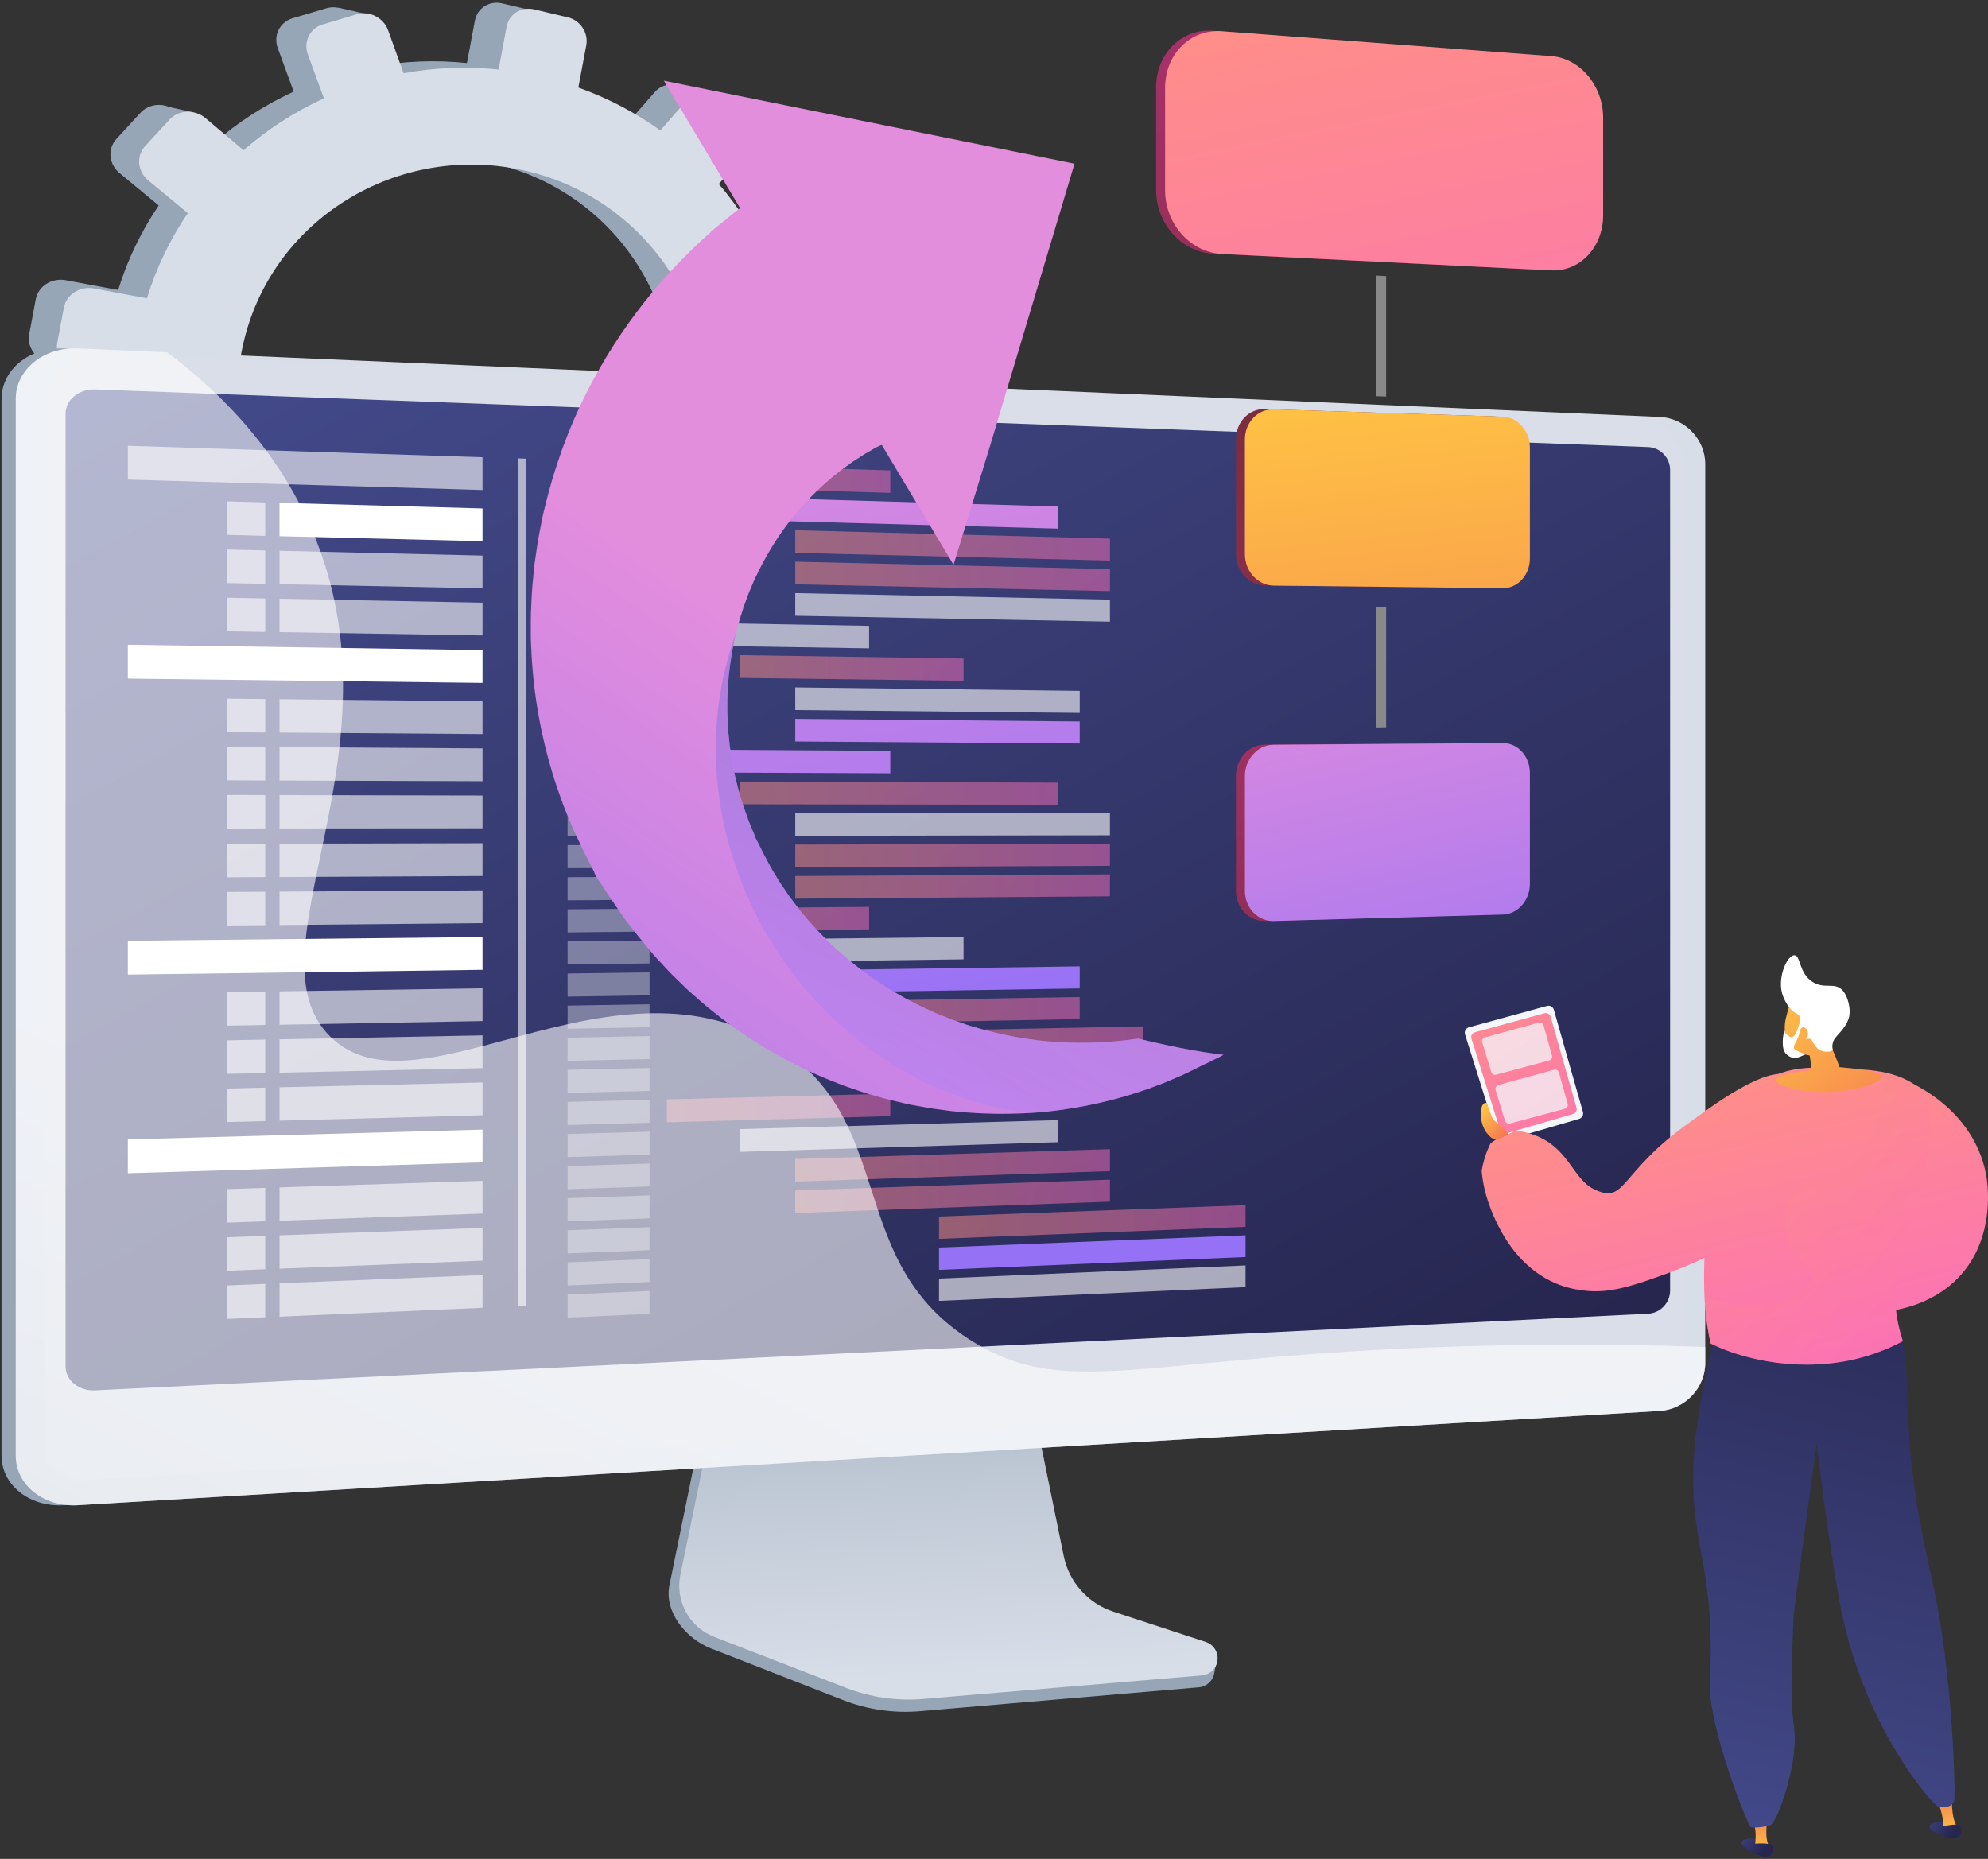 <svg fill="none" height="548" viewBox="0 0 586 548" width="586" xmlns="http://www.w3.org/2000/svg" xmlns:xlink="http://www.w3.org/1999/xlink"><rect x="0" y="0" width="586" height="548" fill="#333333" stroke="none"/><linearGradient id="a"><stop offset="0" stop-color="#d8dee8"/><stop offset=".996" stop-color="#97a6b7"/></linearGradient><linearGradient id="b" gradientUnits="userSpaceOnUse" x1="280.112" x2="274.982" xlink:href="#a" y1="493.942" y2="346.179"/><linearGradient id="c" gradientUnits="userSpaceOnUse" x1="189.739" x2="-9.33" xlink:href="#a" y1="389.216" y2="792.486"/><linearGradient id="d"><stop offset="0" stop-color="#444b8c"/><stop offset=".996" stop-color="#26264f"/></linearGradient><linearGradient id="e" gradientUnits="userSpaceOnUse" x1="137.475" x2="357.854" xlink:href="#d" y1="53.589" y2="457.792"/><linearGradient id="f"><stop offset=".004" stop-color="#e38ddd"/><stop offset="1" stop-color="#9571f6"/></linearGradient><linearGradient id="g" gradientUnits="userSpaceOnUse" x1="254.996" x2="294.556" xlink:href="#f" y1="90.52" y2="331.644"/><linearGradient id="h"><stop offset="0" stop-color="#ff9085"/><stop offset="1" stop-color="#fb6fbb"/></linearGradient><linearGradient id="i" gradientUnits="userSpaceOnUse" x1="234.417" x2="327.177" xlink:href="#h" y1="160.783" y2="160.783"/><linearGradient id="j" gradientUnits="userSpaceOnUse" x1="234.417" x2="327.177" xlink:href="#h" y1="169.916" y2="169.916"/><linearGradient id="k" gradientUnits="userSpaceOnUse" x1="218.122" x2="284.028" xlink:href="#h" y1="196.916" y2="196.916"/><linearGradient id="l" gradientUnits="userSpaceOnUse" x1="255.839" x2="292.036" xlink:href="#f" y1="90.665" y2="311.291"/><linearGradient id="m" gradientUnits="userSpaceOnUse" x1="196.57" x2="262.433" xlink:href="#h" y1="140.925" y2="140.925"/><linearGradient id="n" gradientUnits="userSpaceOnUse" x1="234.417" x2="327.177" xlink:href="#h" y1="343.547" y2="343.547"/><linearGradient id="o" gradientUnits="userSpaceOnUse" x1="234.417" x2="327.177" xlink:href="#h" y1="352.681" y2="352.681"/><linearGradient id="p" gradientUnits="userSpaceOnUse" x1="276.792" x2="367.15" xlink:href="#h" y1="360.245" y2="360.245"/><linearGradient id="q" gradientUnits="userSpaceOnUse" x1="283.966" x2="312.24" xlink:href="#f" y1="137.612" y2="309.944"/><linearGradient id="r" gradientUnits="userSpaceOnUse" x1="196.57" x2="262.433" xlink:href="#h" y1="326.627" y2="326.627"/><linearGradient id="s" gradientUnits="userSpaceOnUse" x1="218.122" x2="311.814" xlink:href="#h" y1="233.812" y2="233.812"/><linearGradient id="t" gradientUnits="userSpaceOnUse" x1="234.417" x2="327.177" xlink:href="#h" y1="252.213" y2="252.213"/><linearGradient id="u" gradientUnits="userSpaceOnUse" x1="234.417" x2="327.177" xlink:href="#h" y1="261.347" y2="261.347"/><linearGradient id="v" gradientUnits="userSpaceOnUse" x1="196.734" x2="256.178" xlink:href="#h" y1="270.961" y2="270.961"/><linearGradient id="w" gradientUnits="userSpaceOnUse" x1="246.23" x2="279.088" xlink:href="#f" y1="105.268" y2="305.543"/><linearGradient id="x" gradientUnits="userSpaceOnUse" x1="234.417" x2="318.268" xlink:href="#h" y1="297.955" y2="297.955"/><linearGradient id="y" gradientUnits="userSpaceOnUse" x1="254.015" x2="336.857" xlink:href="#h" y1="306.705" y2="306.705"/><linearGradient id="z" gradientUnits="userSpaceOnUse" x1="254.015" x2="336.857" xlink:href="#h" y1="315.796" y2="315.796"/><linearGradient id="A" gradientUnits="userSpaceOnUse" x1="208.521" x2="244.933" xlink:href="#f" y1="96.646" y2="318.588"/><linearGradient id="B"><stop offset="0" stop-color="#ab316d"/><stop offset="1" stop-color="#792d3d"/></linearGradient><linearGradient id="C" gradientUnits="userSpaceOnUse" x1="393.49" x2="432.23" xlink:href="#B" y1="-13.125" y2="177.052"/><linearGradient id="D" gradientUnits="userSpaceOnUse" x1="425.02" x2="401.995" xlink:href="#B" y1="306.732" y2="110.344"/><linearGradient id="E" gradientUnits="userSpaceOnUse" x1="389.988" x2="428.485" xlink:href="#B" y1="176.974" y2="337.377"/><linearGradient id="F" gradientUnits="userSpaceOnUse" x1="396.098" x2="434.818" xlink:href="#h" y1="-12.988" y2="177.092"/><linearGradient id="G" gradientUnits="userSpaceOnUse" x1="427.612" x2="404.598" y1="306.725" y2="110.428"><stop offset=".004" stop-color="#f36f56"/><stop offset="1" stop-color="#ffc444"/></linearGradient><linearGradient id="H" gradientUnits="userSpaceOnUse" x1="392.598" x2="431.075" xlink:href="#f" y1="177.036" y2="337.359"/><linearGradient id="I" gradientUnits="userSpaceOnUse" x1="252.55" x2="99.307" xlink:href="#f" y1="204.158" y2="424.445"/><linearGradient id="J" gradientUnits="userSpaceOnUse" x1="300.137" x2="261.034" y1="222.075" y2="314.258"><stop offset=".004" stop-color="#6165d7"/><stop offset="1" stop-color="#aa80f9"/></linearGradient><linearGradient id="K" gradientUnits="userSpaceOnUse" x1="427.598" x2="475.743" xlink:href="#h" y1="280.597" y2="358.854"/><linearGradient id="L" gradientUnits="userSpaceOnUse" x1="542.837" x2="566.438" xlink:href="#h" y1="304.115" y2="405.702"/><linearGradient id="M" gradientUnits="userSpaceOnUse" x1="566.543" x2="575.19" xlink:href="#d" y1="534.983" y2="540.729"/><linearGradient id="N"><stop offset="0" stop-color="#ffc444"/><stop offset=".996" stop-color="#f36f56"/></linearGradient><linearGradient id="O" gradientUnits="userSpaceOnUse" x1="574.91" x2="573.018" xlink:href="#N" y1="540.783" y2="527.402"/><linearGradient id="P" gradientUnits="userSpaceOnUse" x1="567.192" x2="575.839" xlink:href="#d" y1="534.006" y2="539.752"/><linearGradient id="Q" gradientUnits="userSpaceOnUse" x1="511.638" x2="519.396" xlink:href="#d" y1="539.272" y2="546.172"/><linearGradient id="R" gradientUnits="userSpaceOnUse" x1="436.165" x2="444.521" xlink:href="#N" y1="327.824" y2="335.29"/><linearGradient id="S" gradientUnits="userSpaceOnUse" x1="519.111" x2="519.111" xlink:href="#N" y1="546.186" y2="532.672"/><linearGradient id="T" gradientUnits="userSpaceOnUse" x1="518.474" x2="569.058" xlink:href="#d" y1="552.383" y2="348.153"/><linearGradient id="U" gradientUnits="userSpaceOnUse" x1="524.253" x2="547.854" xlink:href="#h" y1="308.432" y2="410.019"/><linearGradient id="V" gradientUnits="userSpaceOnUse" x1="513.991" x2="580.446" xlink:href="#h" y1="341.782" y2="394.524"/><linearGradient id="W" gradientUnits="userSpaceOnUse" x1="512.418" x2="520.176" xlink:href="#d" y1="538.395" y2="545.296"/><linearGradient id="X" gradientUnits="userSpaceOnUse" x1="480.262" x2="503.863" xlink:href="#h" y1="318.652" y2="420.239"/><linearGradient id="Y" gradientUnits="userSpaceOnUse" x1="519.268" x2="561.277" xlink:href="#N" y1="293.146" y2="346"/><linearGradient id="Z" gradientUnits="userSpaceOnUse" x1="521.039" x2="563.05" xlink:href="#N" y1="291.738" y2="344.593"/><path d="m237.263 123.127-12.775-2.376c.704-8.601.196-17.08-1.394-25.255l11.974-4.235c3.273-1.157 5.006-4.828 3.88-8.207l-3.006-9.012c-1.133-3.399-4.722-5.243-8.022-4.111l-11.8 4.051c-3.658-7.887-8.404-15.27-14.101-21.923l8.112-9.385c2.327-2.693 2.03-6.867-.667-9.335l-7.213-6.598c-2.726-2.494-6.856-2.332-9.219.372l-8.106 9.274c-7.208-5.162-15.246-9.419-23.981-12.533l2.322-12.367c.685-3.648-1.736-7.306-5.418-8.173l-9.854-2.319c-3.729-.878-7.323 1.398-8.015 5.087l-2.347 12.503c-9.426-.969-18.764-.563-27.78 1.087l-4.513-12.549c-1.326-3.688-5.415-5.788-9.141-4.683l-9.964 2.955c-3.768 1.118-5.727 5.044-4.367 8.762l4.703 12.854c-8.523 3.907-16.444 9.012-23.497 15.163l-11.114-9.369c-3.151-2.656-7.869-2.472-10.534.425l-7.11 7.729c-2.682 2.916-2.263 7.432.933 10.075l11.53 9.535c-5.11 7.546-9.173 15.901-11.951 24.913l-15.438-2.871c-4.155-.773-8.124 1.742-8.852 5.618l-1.935 10.309c-.728 3.877 2.069 7.611 6.232 8.339l15.88 2.778c-.351 9.244.684 18.302 2.946 26.955l-15.474 5.311c-3.946 1.355-5.978 5.428-4.53 9.089l3.837 9.704c1.438 3.637 5.78 5.456 9.689 4.074l15.684-5.548c4.396 7.746 9.867 14.853 16.242 21.11l-10.751 12.302c-2.621 2.999-2.217 7.352.899 9.711l8.239 6.24c3.08 2.333 7.664 1.796 10.242-1.187l10.695-12.374c7.457 4.316 15.572 7.69 24.205 9.95l-2.908 15.486c-.693 3.689 1.84 7.07 5.643 7.551l10.051 1.272c3.755.475 7.345-2.098 8.03-5.746l2.876-15.319c8.763.143 17.315-.882 25.48-2.925l5.134 14.03c1.227 3.353 5.027 4.945 8.481 3.566l9.136-3.648c3.416-1.365 5.21-5.162 4.013-8.491l-4.954-13.776c7.488-3.936 14.414-8.815 20.59-14.49l10.887 9.003c2.672 2.211 6.695 1.74 8.989-1.041l6.082-7.372c2.28-2.764 1.993-6.799-.645-9.023l-10.5-8.852c4.583-6.866 8.301-14.394 10.978-22.459l13.146 2.299c3.388.593 6.657-1.75 7.311-5.232l1.738-9.257c.653-3.482-1.551-6.812-4.933-7.441zm-117.704 56.801c-38.054-5.692-64.173-40.959-57.109-78.587 7.064-37.628 44.272-61.424 81.89-53.41 36.34 7.742 59.527 42.479 52.891 77.823-6.635 35.344-40.911 59.673-77.672 54.174z" fill="#97a6b7"/><path d="m108.755 4.296-9.037-2.022-4.668 7.567z" fill="#97a6b7"/><path d="m198.246 24.994 10.469 2.074-1.452 7.737z" fill="#97a6b7"/><path d="m231.213 69.82 10.376 2.385-3.713 5.364z" fill="#97a6b7"/><path d="m238.146 123.406 10.403 2.819-4.412 4.476z" fill="#97a6b7"/><path d="m206.978 192.565 9.972 3.388 2.825-8.129z" fill="#97a6b7"/><path d="m160.684 222.949 8.887 3.4 2.008-6.659z" fill="#97a6b7"/><path d="m111.618 230.622-7.985-3.014 9.092-9.225z" fill="#97a6b7"/><path d="m68.537 213.334-9.246-3.792 9.112-7.598z" fill="#97a6b7"/><path d="m46.83 30.88 9.979 2.198-5.347 6.573z" fill="#97a6b7"/><path d="m12.08 105.86 8.945 3.087.681-7.666z" fill="#97a6b7"/><path d="m21.496 164.67 8.717 3.152 1.851-5.822z" fill="#97a6b7"/><path d="m247.426 125.893-12.881-2.395c.709-8.672.197-17.22-1.406-25.461l12.073-4.269c3.299-1.167 5.048-4.867 3.911-8.273l-3.03-9.086c-1.143-3.427-4.762-5.286-8.089-4.144l-11.898 4.083c-3.688-7.951-8.474-15.394-14.218-22.102l8.179-9.461c2.346-2.715 2.047-6.923-.673-9.411l-7.273-6.652c-2.749-2.514-6.913-2.352-9.296.375l-8.172 9.35c-7.268-5.205-15.372-9.496-24.181-12.636l2.341-12.468c.69-3.678-1.75-7.366-5.462-8.239l-9.936-2.339c-3.76-.885-7.384 1.41-8.082 5.128l-2.366 12.604c-9.504-.977-18.92-.568-28.01 1.095l-4.551-12.651c-1.337-3.718-5.46-5.836-9.216-4.722l-10.047 2.979c-3.799 1.126-5.774 5.085-4.403 8.833l4.743 12.96c-8.593 3.938-16.58 9.085-23.691 15.286l-11.206-9.446c-3.177-2.678-7.934-2.492-10.621.428l-7.169 7.792c-2.704 2.94-2.281 7.493.941 10.157l11.625 9.613c-5.152 7.608-9.249 16.031-12.049 25.116l-15.566-2.895c-4.189-.779-8.192 1.755-8.925 5.663l-1.951 10.393c-.734 3.908 2.086 7.673 6.284 8.407l16.012 2.801c-.353 9.319.69 18.451 2.971 27.175l-15.602 5.354c-3.978 1.365-6.027 5.472-4.568 9.163l3.869 9.783c1.45 3.667 5.828 5.501 9.769 4.107l15.814-5.592c4.433 7.808 9.949 14.973 16.378 21.282l-10.84 12.402c-2.643 3.023-2.235 7.412.906 9.791l8.307 6.29c3.106 2.352 7.728 1.811 10.327-1.196l10.784-12.474c7.519 4.351 15.702 7.753 24.405 10.031l-2.931 15.613c-.698 3.718 1.855 7.127 5.69 7.612l10.134 1.283c3.787.479 7.406-2.115 8.097-5.794l2.899-15.443c8.836.144 17.458-.888 25.691-2.948l5.177 14.145c1.237 3.379 5.068 4.985 8.551 3.594l9.211-3.677c3.446-1.375 5.254-5.204 4.047-8.56l-4.995-13.889c7.55-3.967 14.532-8.886 20.76-14.607l10.977 9.077c2.695 2.228 6.751 1.754 9.064-1.049l6.132-7.433c2.299-2.786 2.009-6.854-.651-9.096l-10.587-8.925c4.621-6.922 8.369-14.511 11.069-22.641l13.255 2.318c3.416.597 6.712-1.765 7.371-5.275l1.752-9.333c.659-3.51-1.563-6.867-4.973-7.502zm-118.677 57.261c-38.37-5.739-64.706-41.295-57.584-79.229 7.122-37.934 44.636-61.924 82.567-53.843 36.641 7.806 60.02 42.827 53.331 78.46-6.69 35.632-41.249 60.158-78.314 54.613z" fill="#d8dee8"/><path d="m327.243 478.374c-7.468-2.477-13.049-8.815-14.623-16.604l-10.869-53.794-92.976 3.302-11.442 56.04c-1.603 7.849 4.812 15.723 12.201 18.614l38.899 15.219c7.234 2.831 15.012 3.959 22.741 3.297l82.208-7.032c2.403-.206 4.331-2.095 4.61-4.518.28-2.424 1.964-5.145-.328-5.905z" fill="#97a6b7"/><path d="m328.163 475.103c-7.46-2.446-13.036-8.704-14.608-16.396l-10.858-53.117-90.709 3.263-11.432 55.336c-1.601 7.75 2.635 15.522 10.016 18.376l38.86 15.029c7.228 2.795 14.997 3.908 22.718 3.255l82.125-6.944c2.401-.203 4.327-2.069 4.606-4.462s-1.165-4.651-3.454-5.402z" fill="url(#b)"/><path d="m18.793 443.73c-10.083.601-18.331-5.94-18.331-14.584v-311.551c0-8.644 8.248-15.319 18.331-14.882l468.3 32.42c7.402.321 11.374-5.655 11.374 1.696v264.972c0 7.352-5.994 13.691-13.396 14.132z" fill="#97a6b7"/><path d="m22.983 443.73c-10.083.601-18.331-5.94-18.331-14.584v-311.551c0-8.644 8.248-15.319 18.331-14.882l466.278 20.203c7.402.321 13.396 6.562 13.396 13.913v264.972c0 7.352-5.994 13.69-13.396 14.132z" fill="url(#c)"/><path d="m488.679 123.144-466.278-19.182c-4.808 5.786-9.19 9.348-9.19 13.964v242.304 68.446c0 4.616 4.383 8.106 9.773 7.797l466.278-26.776c3.968-.228 7.176-3.61 7.176-7.554v-60.572-204.982c0-3.944-3.208-7.274-7.758-13.445z" fill="#d8dee8" opacity=".3"/><path d="m485.797 387.276-457.76 22.596c-4.805.238-8.71-2.939-8.71-7.094v-280.771c0-4.156 3.905-7.38 8.71-7.201l457.76 16.991c3.592.134 6.498 3.145 6.498 6.725v241.949c0 3.581-2.906 6.628-6.498 6.805z" fill="url(#e)"/><path d="m142.231 144.457-104.541-3.075v-9.967l104.541 3.381z" fill="#fff" opacity=".6"/><path d="m191.464 143.148-24.151-.731v-6.81l24.151.781z" fill="#fff" opacity=".36"/><path d="m191.464 152.54-24.151-.661v-6.81l24.151.711z" fill="#fff" opacity=".36"/><path d="m311.814 155.834-93.692-2.565v-6.704l93.692 2.76z" fill="url(#g)"/><path d="m327.177 165.254-92.76-2.271v-6.67l92.76 2.463z" fill="url(#i)" opacity=".5"/><path d="m327.177 174.253-92.76-2.003v-6.67l92.76 2.196z" fill="url(#j)" opacity=".5"/><path d="m327.177 183.252-92.76-1.734v-6.67l92.76 1.927z" fill="#fff" opacity=".6"/><path d="m191.464 161.931-24.151-.591v-6.81l24.151.642z" fill="#fff" opacity=".36"/><path d="m191.464 171.323-24.151-.521v-6.81l24.151.572z" fill="#fff" opacity=".36"/><path d="m191.464 180.715-24.151-.452v-6.81l24.151.502z" fill="#fff" opacity=".36"/><path d="m191.464 190.106-24.151-.382v-6.809l24.151.432z" fill="#fff" opacity=".36"/><path d="m256.178 191.129-59.444-.939v-6.749l59.444 1.063z" fill="#fff" opacity=".6"/><path d="m191.464 199.498-24.151-.312v-6.81l24.151.362z" fill="#fff" opacity=".36"/><path d="m191.464 208.89-24.151-.242v-6.81l24.151.292z" fill="#fff" opacity=".36"/><path d="m191.464 218.281-24.151-.172v-6.81l24.151.223z" fill="#fff" opacity=".36"/><path d="m284.028 200.693-65.906-.851v-6.704l65.906.989z" fill="url(#k)" opacity=".5"/><path d="m318.268 210.161-83.851-.841v-6.67l83.851 1.015z" fill="#fff" opacity=".6"/><path d="m318.268 219.186-83.851-.598v-6.671l83.851.773z" fill="url(#l)"/><path d="m191.464 227.673-24.151-.102v-6.81l24.151.153z" fill="#fff" opacity=".36"/><path d="m191.464 237.065-24.151-.033v-6.81l24.151.083z" fill="#fff" opacity=".36"/><path d="m191.464 246.456-24.151.037v-6.809l24.151.013z" fill="#fff" opacity=".36"/><path d="m191.464 255.848-24.151.107v-6.81l24.151-.057z" fill="#fff" opacity=".36"/><path d="m191.464 265.239-24.151.177v-6.809l24.151-.127z" fill="#fff" opacity=".36"/><path d="m191.464 274.631-24.151.247v-6.81l24.151-.196z" fill="#fff" opacity=".36"/><path d="m191.464 284.023-24.151.317v-6.81l24.151-.266z" fill="#fff" opacity=".36"/><path d="m191.464 293.415-24.151.386v-6.81l24.151-.336z" fill="#fff" opacity=".36"/><path d="m191.464 302.806-24.151.456v-6.809l24.151-.406z" fill="#fff" opacity=".36"/><path d="m191.464 312.198-24.151.526v-6.81l24.151-.476z" fill="#fff" opacity=".36"/><path d="m191.464 321.589-24.151.596v-6.809l24.151-.546z" fill="#fff" opacity=".36"/><path d="m191.464 330.981-24.151.666v-6.81l24.151-.615z" fill="#fff" opacity=".36"/><path d="m191.464 340.373-24.151.735v-6.809l24.151-.686z" fill="#fff" opacity=".36"/><path d="m191.464 349.765-24.151.805v-6.81l24.151-.755z" fill="#fff" opacity=".36"/><path d="m191.464 359.156-24.151.875v-6.809l24.151-.825z" fill="#fff" opacity=".36"/><path d="m191.464 368.548-24.151.945v-6.81l24.151-.895z" fill="#fff" opacity=".36"/><path d="m191.464 377.94-24.151 1.014v-6.809l24.151-.965z" fill="#fff" opacity=".36"/><path d="m191.464 387.331-24.151 1.085v-6.81l24.151-1.034z" fill="#fff" opacity=".36"/><path d="m262.433 145.296-65.863-1.994v-6.748l65.863 2.13z" fill="url(#m)" opacity=".5"/><path d="m311.814 336.708-93.692 2.853v-6.704l93.692-2.658z" fill="#fff" opacity=".6"/><path d="m327.177 345.24-92.76 3.092v-6.67l92.76-2.899z" fill="url(#n)" opacity=".5"/><path d="m327.177 354.239-92.76 3.361v-6.67l92.76-3.168z" fill="url(#o)" opacity=".5"/><path d="m367.15 361.674-90.358 3.535v-6.582l90.358-3.347z" fill="url(#p)" opacity=".5"/><path d="m367.15 370.558-90.358 3.796v-6.582l90.358-3.608z" fill="url(#q)"/><path d="m367.15 379.442-90.358 4.057v-6.582l90.358-3.869z" fill="#fff" opacity=".6"/><path d="m262.433 329.025-65.863 1.815v-6.748l65.863-1.679z" fill="url(#r)" opacity=".5"/><path d="m311.814 237.227-93.692-.126v-6.704l93.692.321z" fill="url(#s)" opacity=".5"/><path d="m327.177 246.247-92.76.143v-6.67l92.76.05z" fill="#fff" opacity=".6"/><path d="m327.177 255.246-92.76.412v-6.671l92.76-.218z" fill="url(#t)" opacity=".5"/><path d="m327.177 264.246-92.76.679v-6.67l92.76-.486z" fill="url(#u)" opacity=".5"/><path d="m256.178 273.97-59.444.607v-6.748l59.444-.484z" fill="url(#v)" opacity=".5"/><path d="m284.028 282.81-65.906.864v-6.704l65.906-.727z" fill="#fff" opacity=".6"/><path d="m318.268 291.387-83.851 1.341v-6.67l83.851-1.167z" fill="url(#w)"/><path d="m318.268 300.411-83.851 1.584v-6.67l83.851-1.409z" fill="url(#x)" opacity=".5"/><path d="m336.857 309.031-82.842 1.805v-6.63l82.842-1.632z" fill="url(#y)" opacity=".5"/><path d="m336.857 318.003-82.842 2.044v-6.63l82.842-1.871z" fill="url(#z)" opacity=".5"/><path d="m262.433 227.974-65.863-.279v-6.749l65.863.416z" fill="url(#A)"/><g fill="#fff"><path d="m142.231 159.553-59.837-1.486v-9.836l59.837 1.661z"/><path d="m66.917 157.682 11.27.28v-9.848l-11.27-.313z" opacity=".6"/><path d="m142.231 173.441-59.837-1.234v-9.837l59.837 1.41z" opacity=".6"/><path d="m66.917 171.887 11.27.233v-9.849l-11.27-.265z" opacity=".6"/><path d="m142.231 187.329-59.837-.983v-9.836l59.837 1.157z" opacity=".6"/><path d="m66.917 186.092 11.27.186v-9.849l-11.27-.218z" opacity=".6"/><path d="m142.231 285.908-104.541 1.409v-9.967l104.541-1.103z"/><path d="m142.231 301.004-59.837 1.08v-9.836l59.837-.906z" opacity=".6"/><path d="m66.917 302.364 11.27-.204v-9.849l-11.27.171z" opacity=".6"/><path d="m142.231 314.891-59.837 1.333v-9.837l59.837-1.157z" opacity=".6"/><path d="m66.917 316.569 11.27-.251v-9.849l-11.27.218z" opacity=".6"/><path d="m142.231 328.779-59.837 1.585v-9.837l59.837-1.409z" opacity=".6"/><path d="m66.917 330.774 11.27-.299v-9.849l-11.27.266z" opacity=".6"/><path d="m142.231 201.311-104.541-1.273v-9.967l104.541 1.578z"/><path d="m142.231 216.406-59.837-.454v-9.837l59.837.63z" opacity=".6"/><path d="m66.917 215.834 11.27.086v-9.849l-11.27-.119z" opacity=".6"/><path d="m142.231 230.294-59.837-.202v-9.837l59.837.378z" opacity=".6"/><path d="m66.917 230.039 11.27.038v-9.849l-11.27-.071z" opacity=".6"/><path d="m142.231 258.25-59.837.305v-9.837l59.837-.129z" opacity=".6"/><path d="m66.917 258.633 11.27-.057v-9.849l-11.27.025z" opacity=".6"/><path d="m142.231 272.138-59.837.557v-9.837l59.837-.381z" opacity=".6"/><path d="m66.917 272.839 11.27-.105v-9.849l-11.27.072z" opacity=".6"/><path d="m142.231 244.182-59.837.049v-9.836l59.837.126z" opacity=".6"/><path d="m66.917 244.244 11.27-.009v-9.849l-11.27-.024z" opacity=".6"/><path d="m142.231 342.662-104.541 3.209v-9.967l104.541-2.903z"/><path d="m142.231 357.758-59.837 2.11v-9.836l59.837-1.935z" opacity=".6"/><path d="m66.917 360.414 11.27-.397v-9.849l-11.27.364z" opacity=".6"/><path d="m142.231 371.646-59.837 2.362v-9.836l59.837-2.188z" opacity=".6"/><path d="m66.917 374.619 11.27-.445v-9.849l-11.27.412z" opacity=".6"/><path d="m142.231 385.534-59.837 2.614v-9.836l59.837-2.439z" opacity=".6"/><path d="m66.917 388.824 11.27-.492v-9.849l-11.27.459z" opacity=".6"/><path d="m154.935 385.027-2.302.1v-249.995l2.302.075z" opacity=".6"/><path d="m440.584 396.649c-101.503 2.122-124.328 16.615-153.17-.751-39.632-23.862-21.583-66.308-60.196-88.574-48.545-27.992-104.515 23.274-129.851-1.72-25.231-24.89 22.432-83.47-5.16-148.77-11.073-26.204-29.927-43.224-42.951-52.983l-26.273-1.138c-10.083-.437-18.331 6.238-18.331 14.882v311.551c0 8.644 8.248 15.185 18.331 14.584l466.278-27.797c7.402-.441 13.396-6.78 13.396-14.132v-4.711c-13.974-.495-35.621-.994-62.073-.441z" opacity=".6"/></g><path d="m454.738 16.431-97.232-7.352c-9.209-.696-16.724 6.753-16.724 16.644v30.312c0 9.89 7.515 18.282 16.724 18.74l97.232 4.833c8.457.42 15.269-6.853 15.269-16.243v-28.777c0-9.389-6.812-17.516-15.269-18.156z" fill="url(#C)"/><path d="m440.397 122.75-67.567-2.15c-4.689-.149-8.504 3.831-8.504 8.89v33.833c0 5.059 3.814 9.203 8.504 9.256l67.567.756c4.425.05 8-3.875 8-8.767v-32.707c0-4.891-3.575-8.97-8-9.111z" fill="url(#D)"/><path d="m408.597 116.898-3.05-.103v-35.559l3.05.147z" fill="#898989"/><path d="m440.397 219.019-67.567.502c-4.689.035-8.504 4.165-8.504 9.224v33.832c0 5.06 3.814 9.054 8.504 8.923l67.567-1.896c4.425-.124 8-4.19 8-9.081v-32.707c0-4.892-3.575-8.83-8-8.797z" fill="url(#E)"/><path d="m457.301 16.548-97.155-7.347c-9.202-.696-16.711 6.751-16.711 16.637v30.3c0 9.887 7.509 18.274 16.711 18.732l97.155 4.829c8.45.42 15.257-6.851 15.257-16.236v-28.766c0-9.386-6.807-17.51-15.257-18.149z" fill="url(#F)"/><path d="m442.971 122.826-67.513-2.148c-4.686-.149-8.497 3.829-8.497 8.887v33.818c0 5.058 3.811 9.2 8.497 9.253l67.513.755c4.422.05 7.994-3.874 7.994-8.763v-32.695c0-4.889-3.572-8.966-7.994-9.107z" fill="url(#G)"/><path d="m442.971 219.057-67.513.502c-4.686.035-8.497 4.163-8.497 9.221v33.818c0 5.058 3.811 9.051 8.497 8.919l67.513-1.895c4.422-.124 7.994-4.188 7.994-9.077v-32.695c0-4.889-3.572-8.826-7.994-8.793z" fill="url(#H)"/><path d="m408.597 214.415-3.05.017v-35.559l3.05.026z" fill="#898989"/><path d="m360.203 311.179.43-.257c-7.377-.687-18.529-3.151-25.066-4.711-.228.034-.486.017-.713.051-6.738.979-14.391 1.439-22.587.966-8.197-.436-16.94-1.993-25.723-4.651-1.104-.286-2.193-.73-3.289-1.087-.544-.192-1.101-.38-1.649-.577l-.821-.276c-.28-.102-.547-.22-.822-.326-1.084-.436-2.175-.871-3.274-1.306l-.821-.325-.808-.376c-.54-.245-1.08-.491-1.615-.739-2.186-.936-4.287-2.098-6.422-3.182-1.061-.567-2.105-1.203-3.149-1.803-.518-.294-1.049-.596-1.569-.904-.51-.329-1.028-.66-1.535-.983-8.218-5.197-15.8-11.692-22.283-19.129-.794-.938-1.589-1.877-2.39-2.826-.771-.959-1.498-1.967-2.245-2.934l-1.12-1.471-1.034-1.532-1.043-1.525c-.342-.51-.707-.998-1.014-1.536-.635-1.048-1.275-2.093-1.913-3.148-.154-.257-.337-.526-.465-.777l-.383-.726-.766-1.45-.766-1.437c-.068-.127-.119-.212-.205-.38l-.75-1.497-1.012-1.996-.75-1.497-.128-.25-.046-.09c.005-.003-.299-.498.218.329l-1.397-3.369c-.224-.558-.484-1.102-.676-1.679l-.603-1.701-.608-1.699-.303-.846c-.103-.281-.175-.573-.264-.855-.342-1.144-.689-2.284-1.022-3.425-.191-.563-.309-1.149-.453-1.719l-.41-1.721-.433-1.709-.327-1.728c-.211-1.156-.465-2.287-.638-3.429-.16-1.144-.323-2.292-.474-3.434-1.11-9.136-.844-18.105.59-26.462l.246-1.561.338-1.543c.219-1.02.4-2.046.655-3.044.006-.04.025-.081.03-.12.53-1.964.975-3.899 1.622-5.766.143-.479.295-.956.45-1.427l.215-.712.267-.699c.336-.923.682-1.844 1.016-2.758.084-.225.156-.458.246-.686l.289-.662c.19-.449.384-.892.567-1.33.393-.876.707-1.764 1.151-2.605 3.221-6.795 6.952-12.737 10.96-17.657 3.987-4.929 8.114-8.907 11.965-12.079.49-.387.968-.769 1.442-1.147.474-.363.912-.764 1.399-1.084.949-.678 1.851-1.327 2.709-1.95.891-.606 1.776-1.136 2.586-1.671.409-.266.8-.537 1.189-.777.412-.225.81-.448 1.189-.668.763-.442 1.483-.858 2.154-1.246.185-.117.301-.143.436-.209.133-.058.266-.115.394-.17.249-.12.236-.069.463-.175.192-.094.291-.123.301-.107l21.137 35.321 10.952-35.702 24.71-82.549-121.067-24.467 22.453 37.521c.032.054-.576.498-1.045.859-1.003.797-1.972 1.588-3.163 2.534-.586.482-1.135.927-1.766 1.444-.306.256-.599.497-.921.763-.32.257-.667.53-.931.783-1.141 1.04-2.346 2.132-3.632 3.296-.631.589-1.281 1.183-1.947 1.799-.659.628-1.31 1.294-1.982 1.973-1.339 1.355-2.765 2.747-4.181 4.265-1.386 1.544-2.824 3.147-4.322 4.809-.759.826-1.45 1.728-2.19 2.623-.721.89-1.462 1.807-2.216 2.739-5.902 7.489-11.85 16.448-17.038 26.775-5.207 10.307-9.514 22.045-12.461 34.68-.411 1.565-.676 3.181-1.006 4.785-.152.805-.313 1.608-.47 2.417l-.23 1.223-.188 1.22c-.238 1.636-.48 3.289-.725 4.937l-.175 1.242-.124 1.254c-.085.845-.167 1.682-.246 2.523-.384 3.342-.493 6.751-.66 10.174-.056 1.709-.032 3.43-.038 5.16 0 .853.007 1.716.002 2.586.038.866.076 1.733.113 2.599.529 13.864 3.091 27.998 7.661 41.528.601 1.674 1.203 3.361 1.806 5.04.62 1.669 1.342 3.314 2.017 4.965l1.04 2.468 1.145 2.426 1.148 2.417c.386.804.753 1.612 1.186 2.395.842 1.565 1.574 3.204 2.42 4.775.208.385.295.858.523 1.239l.687 1.148 1.493 2.203 1.44 2.236c.456.762 1.014 1.462 1.504 2.197l2.987 4.37c.632 1.02.239.338.401.598l.087.108.172.225.346.434.69.884 1.373 1.758.689.885.342.437.43.536 1.793 2.192 1.803 2.185.901 1.079c.299.353.593.651.893.982 1.188 1.278 2.381 2.553 3.564 3.835.581.643 1.221 1.237 1.839 1.844l1.868 1.819 1.858 1.802 1.939 1.718c1.298 1.133 2.571 2.287 3.89 3.371 1.34 1.071 2.674 2.131 4.008 3.19 10.809 8.274 22.494 14.733 34.291 19.238.734.289 1.471.57 2.201.854.741.263 1.481.513 2.226.76 1.479.499 2.929 1.023 4.408 1.472 2.978.848 5.877 1.736 8.823 2.371.731.175 1.461.336 2.186.513l1.082.249 1.093.206c1.459.271 2.906.534 4.336.793l1.078.193 1.083.154c.716.089 1.433.191 2.144.283 1.427.181 2.829.429 4.243.515 7.58.746 14.874.856 21.753.441 3.345-.194 6.593-.527 9.724-.98 9.588-1.344 18.111-3.624 25.382-6.197.902-.343 1.795-.666 2.67-.993.867-.33 1.734-.622 2.556-.99 1.651-.712 3.238-1.384 4.761-2.041 1.513-.687 2.927-1.416 4.291-2.072.673-.337 1.339-.648 1.984-.983.625-.345 1.302-.576 1.909-.902 1.188-.667 2.422-1.151 3.457-1.77z" fill="url(#I)"/><path d="m360.204 311.179.429-.257c-7.377-.687-18.529-3.151-25.066-4.711-.228.034-.486.017-.713.051-6.738.979-14.39 1.439-22.587.966-8.197-.436-16.94-1.993-25.722-4.651-1.105-.286-2.194-.73-3.289-1.087-.545-.192-1.102-.38-1.65-.577l-.821-.276c-.28-.102-.547-.22-.822-.326-1.084-.436-2.175-.871-3.273-1.306l-.822-.325-.808-.376c-.54-.245-1.08-.491-1.615-.739-2.185-.936-4.287-2.098-6.422-3.182-1.061-.567-2.105-1.203-3.148-1.803-.519-.294-1.05-.596-1.569-.904-.511-.329-1.029-.66-1.536-.983-8.218-5.197-15.799-11.692-22.283-19.129-.794-.938-1.589-1.877-2.39-2.826-.771-.959-1.498-1.967-2.244-2.934l-1.121-1.471-1.033-1.532-1.044-1.525c-.342-.51-.707-.998-1.014-1.536-.634-1.048-1.275-2.093-1.912-3.148-.155-.257-.338-.526-.466-.777l-.383-.726-.766-1.45-.765-1.437c-.069-.127-.12-.212-.206-.38l-.75-1.497-1.012-1.996-.75-1.497-.128-.25-.046-.09c.005-.003-.299-.498.218.329l-1.396-3.369c-.225-.558-.485-1.102-.677-1.679l-.603-1.701-.608-1.699-.303-.846c-.102-.281-.175-.573-.264-.855-.341-1.144-.688-2.284-1.022-3.425-.191-.563-.308-1.149-.453-1.719l-.41-1.721-.433-1.709-.327-1.728c-.211-1.156-.465-2.287-.638-3.429-.16-1.144-.323-2.292-.474-3.434-1.109-9.136-.844-18.105.59-26.462l.246-1.561.338-1.543c.22-1.02.4-2.046.655-3.044.006-.04.025-.081.03-.12-10.144 27.603-7.528 60.92 9.817 89.905 17.772 29.698 46.857 47.919 76.726 51.425 3.345-.195 6.592-.527 9.724-.981 9.587-1.343 18.111-3.623 25.381-6.196.903-.343 1.795-.666 2.671-.993.867-.33 1.733-.623 2.555-.99 1.651-.712 3.238-1.384 4.762-2.041 1.513-.687 2.927-1.416 4.291-2.072.672-.337 1.339-.649 1.984-.983.624-.345 1.302-.576 1.908-.902 1.189-.667 2.423-1.151 3.459-1.77z" fill="url(#J)" opacity=".4"/><path d="m432.997 302.838c-.437.119-.806.411-1.023.808-.216.397-.262.866-.127 1.297l9.498 30.233c.271.865 1.184 1.354 2.055 1.1l22.056-6.433c.879-.257 1.386-1.174 1.136-2.054l-8.551-30.087c-.25-.879-1.161-1.392-2.041-1.151z" fill="#f4f7fa"/><path d="m434.752 304.308c-.389.106-.718.366-.912.721-.193.354-.234.771-.113 1.156l8.469 26.961c.242.771 1.057 1.207 1.832.981l19.67-5.737c.784-.229 1.236-1.047 1.013-1.832l-7.626-26.831c-.222-.783-1.034-1.241-1.82-1.026z" fill="url(#K)"/><path d="m437.694 305.81c-.3.081-.554.281-.704.553s-.183.593-.093.891l2.68 8.793c.181.593.799.936 1.398.775l15.696-4.21c.297-.08.549-.274.701-.541s.191-.583.109-.879l-2.491-8.925c-.17-.609-.8-.966-1.411-.799z" fill="#f4f7fa" opacity=".75"/><path d="m441.681 319.84c-.309.084-.571.29-.726.571s-.189.612-.096.919l2.765 9.073c.187.612.824.966 1.442.8l16.197-4.344c.306-.082.566-.283.723-.558s.197-.602.112-.907l-2.57-9.209c-.176-.629-.826-.998-1.455-.826z" fill="#f4f7fa" opacity=".75"/><path d="m561.35 318.35c1.24.469 20.166 7.996 24.056 27.749.315 1.596 3.355 18.567-8.154 30.556-12.906 13.444-37.756 13.111-47.62 1.872-2.301-2.621-3.514-5.526-4.194-7.966l2.599-6.905c3.171-3.829 7.489-4.736 9.795-5.304 5.685-1.401 9.977 1.131 13.233-1.611 1.801-1.516 2.159-3.7 2.479-5.65 1.089-6.642-2.66-10.73-2.933-14.826-.204-3.062-1.276-9.772 2.721-14.147 2.531-2.771 6.036-3.525 8.018-3.768z" fill="url(#L)"/><path d="m568.724 538.493c.221-1.216 4.148-2.317 6.092-.688.966.808 1.631 2.448 1.072 3.188-.203.27.629.744-.168.753-2.646.031-7.216-2.045-6.996-3.253z" fill="url(#M)"/><path d="m572.84 538.935 4.039-.571c-1.871-2.252-1.525-9.427-1.525-9.427l-4.295.959s.489 1.969 1.322 4.874c.285.994.412 2.551.459 4.165z" fill="url(#O)"/><path d="m572.482 538.438s4.863-1.121 5.388-.156c.526.964.935 3.547-2.15 3.463-3.085-.083-3.512-2.49-3.238-3.307z" fill="url(#P)"/><path d="m513.307 543.052c.388-1.173 4.431-1.713 6.128.172.843.936 1.272 2.652.615 3.307-.239.238.519.824-.272.722-2.623-.34-6.858-3.035-6.471-4.201z" fill="url(#Q)"/><path d="m443.392 337.242-3.691-1.768c-.573-.458-1.45-1.272-2.115-2.518-1.095-2.053-1.077-4.275-1.063-4.277.009-.001-.168-2.988 1.099-3.493.166-.067.358-.088.579-.052l1.313 3.458s.21 1.504 2.582 3.065c2.352 2.049 3.299 3.921 3.299 3.921z" fill="url(#R)"/><path d="m517.321 544.067h4.078c-1.537-2.493-.19-9.548-.19-9.548l-4.387.348s.209 2.018.627 5.011c.143 1.025.051 2.584-.128 4.189z" fill="url(#S)"/><path d="m506.749 389.818c-1.889 6.239-4.588 16.31-6.324 28.945-4.955 36.04 5.576 37.19 3.609 77.127-.628 12.748 11.044 42.143 12.073 42.792.498.049 1.038.081 1.614.064 1.015-.031 2.447-.187 4.111-.686 1.849-.318 8.515-18.374 6.97-29.109-1.094-7.598-.777-15.752-.143-32.06.103-2.642 6.864-51.41 6.864-51.41 2.056 18.051 4.421 33.389 6.472 45.28 6.588 38.206 28.007 61.33 29.124 61.701.221.089 2.231.819 3.874-.264.731-.482.98-1.104.98-1.104.573-.449-.169-38.144-6.702-66.513-9.483-41.177-5.354-50.812-8.358-69.204-2.6-15.915-54.164-5.559-54.164-5.559z" fill="url(#T)"/><path d="m545.052 315.136c-6.296-.185-18.49-2.241-26.46 4.931-.139.124-.783.83-1.587 1.772-.746.875-3.307 3.936-5.628 8.075-1.681 2.998-3.198 6.492-4.729 11.7-2.7 9.184-3.475 17.004-3.734 20.412-1.457 19.161-.012 28.001 1.299 34.013 5.692 2.924 20.36 8.156 37.837 5.556 7.981-1.187 14.368-3.843 18.863-6.214-4.535-13.73-.977-21.078.701-27.85 2.394-9.657 2.432-8.927 4.403-16.598 3.252-12.657 3.785-25.59 1.551-28.237-6.024-7.136-16.879-7.394-22.516-7.56z" fill="url(#U)"/><path d="m567.568 322.696c-3.382-4.006-8.286-5.844-12.936-6.716 2.18 9.728-2.771 21.641-9.49 27.965-6.268 5.899-12.035 1.981-16.19 6.9-3.432 4.063-3.543 10.665-1.812 15.193 2.342 6.124 7.391 6.719 7.129 10.176-.348 4.582-9.56 7.992-16.336 8.63-7.077.666-12.719-1.578-15.517-2.928.283 6.482 1.061 10.748 1.797 14.123 5.692 2.923 20.36 8.156 37.837 5.556 7.981-1.187 14.369-3.843 18.863-6.214-4.535-13.731-.977-21.078.702-27.85 2.393-9.657 2.432-8.927 4.402-16.598 3.252-12.657 3.785-25.591 1.551-28.237z" fill="url(#V)" opacity=".3"/><path d="m517.035 543.524s4.972-.428 5.358.6c.385 1.028.428 3.643-2.615 3.129-3.043-.515-3.128-2.957-2.743-3.729z" fill="url(#W)"/><path d="m528.393 317.433c-6.886-4.481-24.893 9.557-30.344 13.429-21.138 15.011-18.604 24.376-28.204 19.701-6.492-3.161-7.373-12.688-18.467-16.272-1.961-.634-3.648-.89-4.734-1.007-.015.008-3.664 1.948-3.68 1.953-1.296.42-2.591.839-3.679 1.954-1.067 2.215-2.045 4.913-2.536 8.059.105 1.117.324 2.97.827 5.206.417 1.852 5.29 22.113 22.231 28.352 3.112 1.146 5.698 1.476 7.003 1.634 5.567.675 10.612-.15 19.238-3.123 14.612-5.034 25.767-9.757 35.63-21.301.47-.549.849-1.089 1.228-1.67 7.336-11.248 12.135-32.591 5.487-36.915z" fill="url(#X)"/><path d="m527.334 307.918c-1.95-3.298-1.081-7.064-.886-7.878.821-3.407 1.126-3.924 1.758-4.646l.894-.945s.056-.042.115-.082c.621-.428 2.944-1.123 3.445-1.148 1.601-.081 4.86 5.662 6.726 14.511.151.315.301.635.45.957.925 2.008 1.719 3.982 2.401 5.907 10.822.915 12.324 2.185 12.372 2.918.101 1.543-6.065 3.327-10.702 4.006-10.113 1.48-20.509-1.187-20.461-3.073.02-.821 2.031-1.89 10.604-3.013-.201-1.419-.401-2.837-.602-4.256-.696-.154-4.678-.829-6.114-3.258z" fill="url(#Y)"/><path d="m525.3 292.807c.729 2.701 2.773 5.249 3.546 5.54.099.038.67.285 1.264.809.081.071.159.159.239.278 1.046 1.546-1.128 4.273-.402 4.896.527.452 2.171-.778 2.517-.359.326.395-.955 1.734-.578 2.21.286.36 1.128-.263 1.888.201.378.232.357.501.924 1.366.32.489.724 1.01 1.004 1.285 1.357 1.338 4.158 1.213 4.498.442.095-.215-.067-.332-.08-.964 0 0-.013-.587.2-1.325.305-1.056 1.453-2.058 2.53-3.374 1.996-2.436 2.262-4.131 2.327-4.696.024-.202.031-.351.037-.459.111-2.164-.666-5.092-2.042-6.653-2.305-2.615-5.309-.281-8.876-2.53-4.116-2.594-3.468-7.814-5.341-7.872-2.066-.064-5.004 6.211-3.655 11.205z" fill="#fff"/><path d="m530.75 303.436c.419-1.088 1.812-.542 2.133.634s-.494 2.705-1.664 2.768c-1.169.062-1.034-1.939-.469-3.402z" fill="url(#Z)"/><path d="m530.762 301.322-1.004 2.409s-1.019 2.909-2.33 1.808c-.832-.7-1.009-.772-1.146-.804-.013-.003-.169-.578-.179-1.086-.253.697-.603 1.882-.602 3.255 0 1.334 0 2.762 1.044 3.855.06.064 1.198 1.221 2.731 1.165 0 0 .603-.022 2.891-1.084 0 0-3.132-1.205-3.293-1.647-.437-1.201 1.092-2.321 1.687-5.181.229-1.103.235-2.049.201-2.69z" fill="#fff"/></svg>